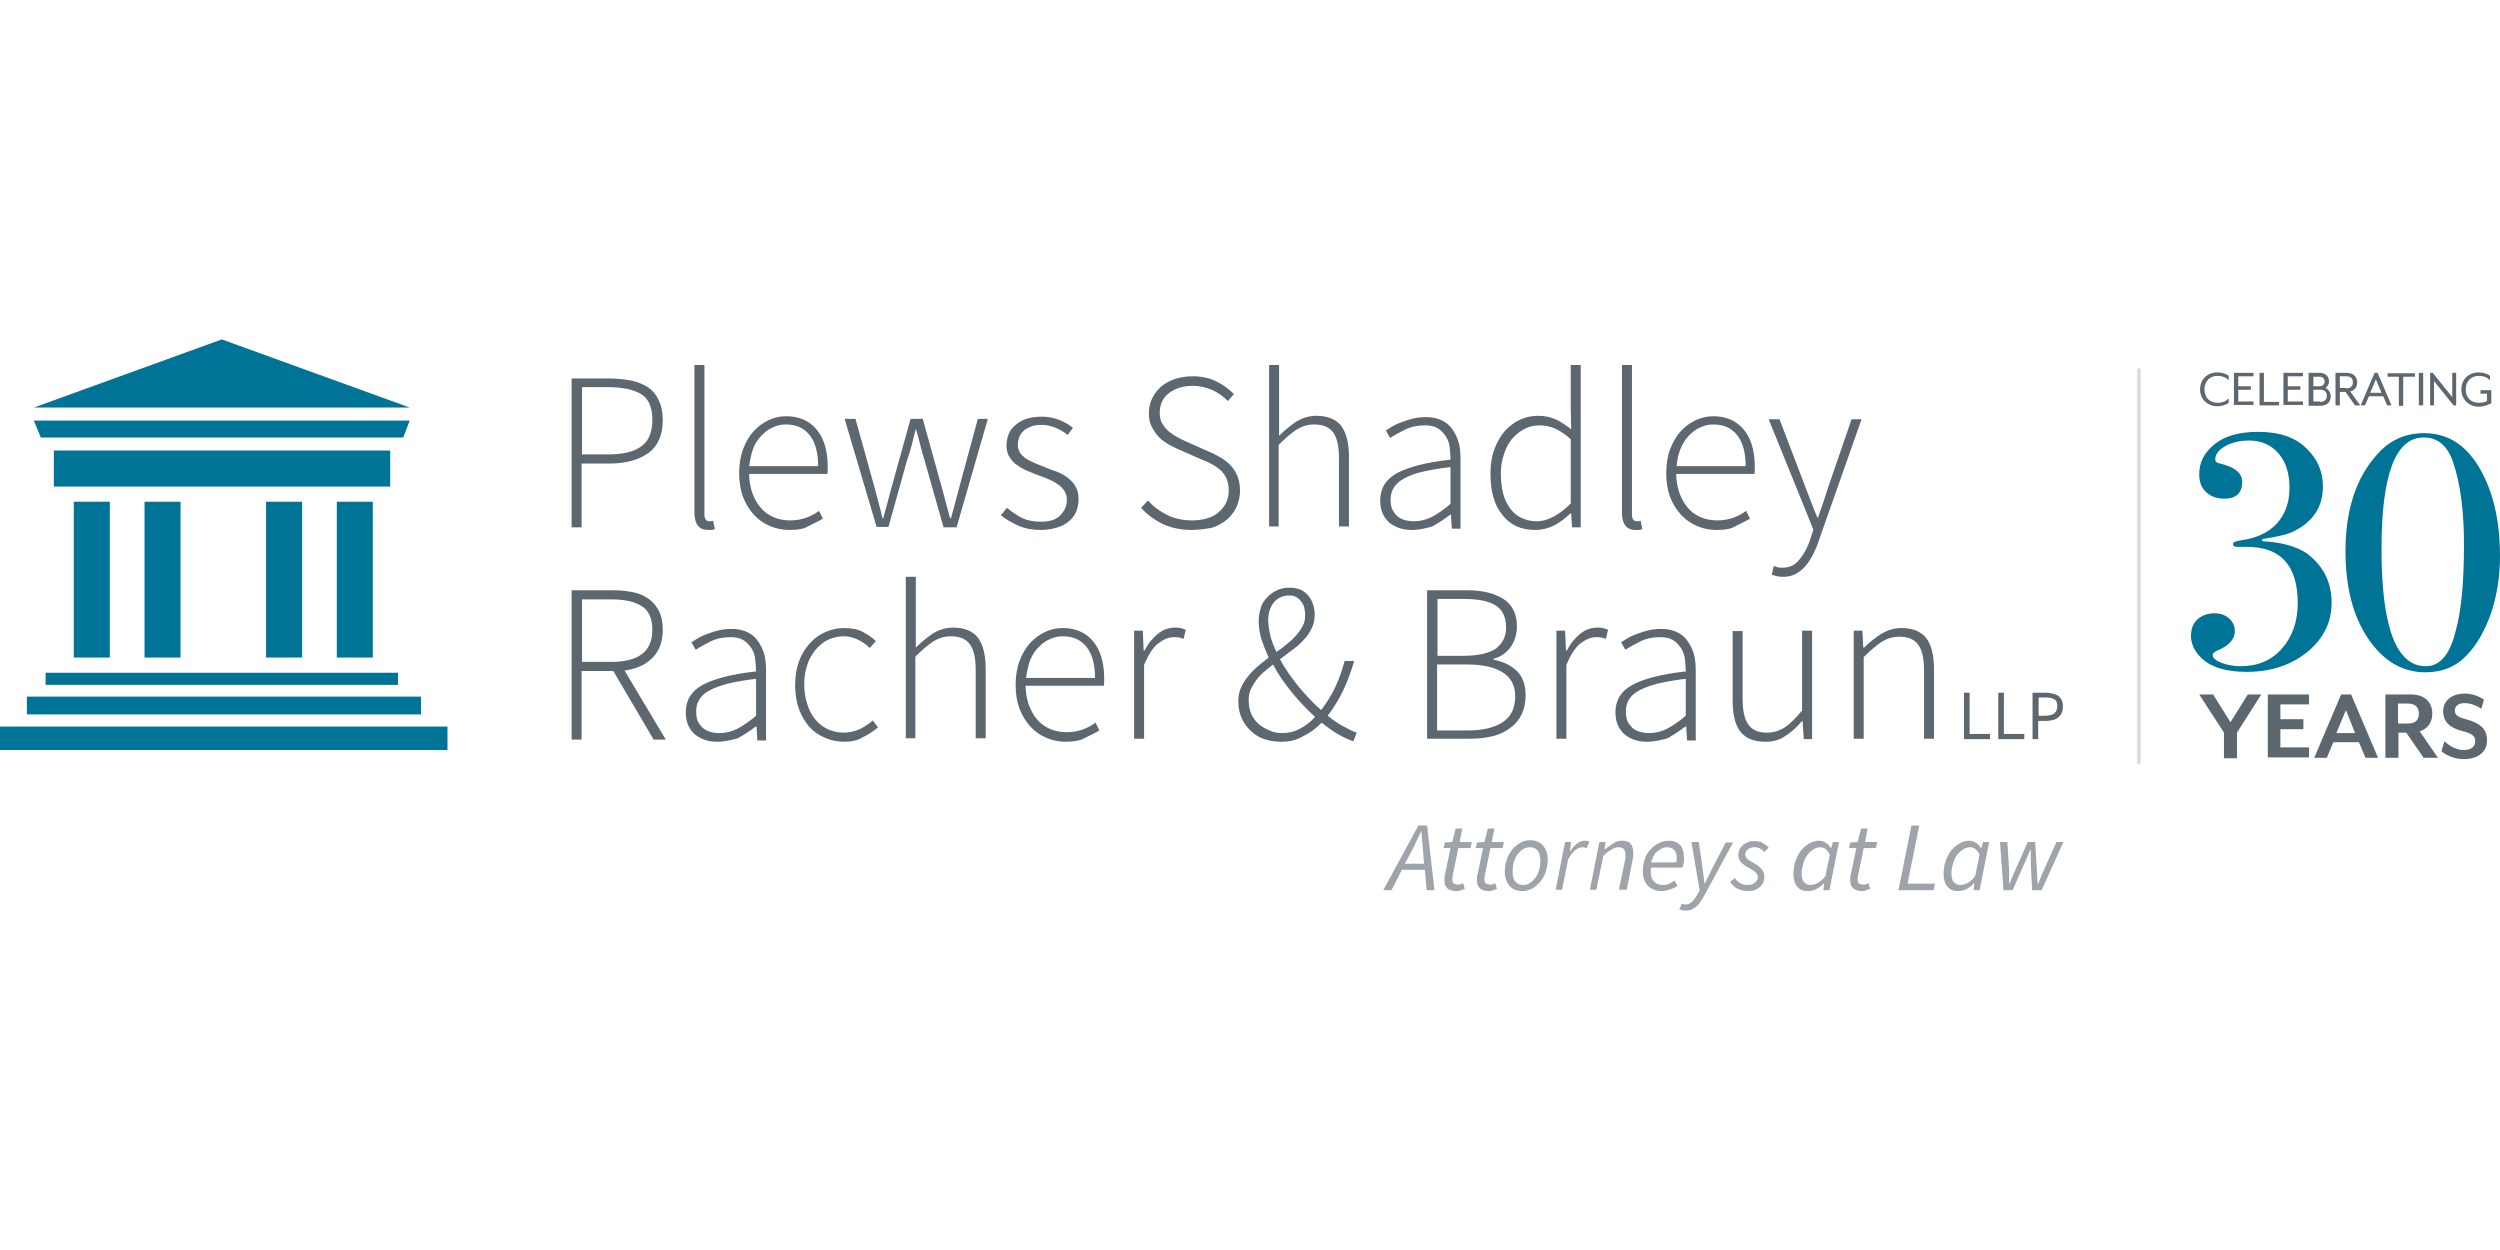 <?xml version="1.0" encoding="utf-8"?>
<!-- Generator: Adobe Illustrator 25.1.0, SVG Export Plug-In . SVG Version: 6.00 Build 0)  -->
<svg version="1.1" id="Layer_1" xmlns="http://www.w3.org/2000/svg" xmlns:xlink="http://www.w3.org/1999/xlink" x="0px" y="0px"
	 width="576px" height="288px" viewBox="0 0 576 288" style="enable-background:new 0 0 576 288;" xml:space="preserve">
<style type="text/css">
	.st0{fill:#007497;}
	.st1{fill:#5D6770;}
	.st2{opacity:0.6;}
	.st3{opacity:0.5;fill:none;stroke:#5D6770;stroke-width:0.75;stroke-miterlimit:10;stroke-opacity:0.5;}
</style>
<g>
	<rect x="12.4" y="103.8" class="st0" width="77.5" height="8.3"/>
	<rect x="17" y="115.6" class="st0" width="8.3" height="35.9"/>
	<rect x="33.3" y="115.6" class="st0" width="8.3" height="35.9"/>
	<rect x="61.3" y="115.6" class="st0" width="8.3" height="35.9"/>
	<rect x="77.6" y="115.6" class="st0" width="8.3" height="35.9"/>
	<polygon class="st0" points="92.9,100.8 94.4,96.9 7.8,96.9 9.4,100.8 	"/>
	<polygon class="st0" points="7.8,93.9 94.4,93.9 51.1,78.2 	"/>
	<rect x="10.5" y="155" class="st0" width="81.2" height="2.8"/>
	<rect x="6.2" y="160.5" class="st0" width="90.8" height="4.1"/>
	<rect y="167.4" class="st0" width="103.1" height="5.4"/>
</g>
<g>
	<path class="st1" d="M131.7,121.5V87.2h8.6c1.9,0,3.7,0.2,5.2,0.5c1.5,0.3,2.8,0.9,3.9,1.6c1.1,0.8,1.9,1.8,2.4,3
		c0.6,1.2,0.9,2.7,0.9,4.5c0,3.4-1.1,5.9-3.2,7.5c-2.2,1.6-5.2,2.5-9,2.5h-6.5v14.7H131.7z M134.1,104.7h5.9c3.5,0,6.1-0.6,7.8-1.9
		c1.7-1.2,2.5-3.3,2.5-6.1c0-2.9-0.9-4.9-2.6-5.9c-1.8-1.1-4.4-1.6-7.9-1.6h-5.7V104.7z"/>
	<path class="st1" d="M163.1,122.1c-2,0-3.1-1.3-3.1-4V84.1h2.3v34.4c0,0.6,0.1,1,0.3,1.2c0.2,0.3,0.5,0.4,0.8,0.4
		c0.1,0,0.2,0,0.3,0s0.3,0,0.6-0.1l0.4,1.9c-0.2,0.1-0.5,0.1-0.7,0.2C163.8,122.1,163.5,122.1,163.1,122.1z"/>
	<path class="st1" d="M181.9,122.1c-1.6,0-3.1-0.3-4.5-0.9s-2.6-1.4-3.7-2.6c-1-1.1-1.9-2.5-2.5-4.1c-0.6-1.6-0.9-3.4-0.9-5.5
		c0-2,0.3-3.9,0.9-5.5c0.6-1.6,1.4-3,2.4-4.1c1-1.1,2.2-2,3.5-2.6c1.3-0.6,2.6-0.9,4-0.9c3,0,5.3,1,7,3c1.7,2,2.6,4.9,2.6,8.5
		c0,0.3,0,0.6,0,0.9c0,0.3,0,0.6-0.1,0.9h-18c0,1.6,0.3,3,0.7,4.3c0.5,1.3,1.1,2.5,1.9,3.4c0.8,1,1.8,1.7,2.9,2.2
		c1.1,0.5,2.4,0.8,3.9,0.8c1.4,0,2.6-0.2,3.7-0.6c1.1-0.4,2.1-0.9,3-1.6l0.9,1.8c-1,0.6-2.1,1.1-3.3,1.7
		C185.2,121.9,183.7,122.1,181.9,122.1z M172.6,107.4h15.9c0-3.2-0.7-5.6-2-7.2c-1.3-1.6-3.1-2.4-5.4-2.4c-1.1,0-2.1,0.2-3.1,0.7
		c-1,0.4-1.8,1.1-2.6,1.9c-0.8,0.8-1.4,1.8-1.9,3C173.1,104.6,172.8,106,172.6,107.4z"/>
	<path class="st1" d="M202,121.5l-7.4-25h2.5l4.5,16.2c0.3,1.1,0.6,2.3,0.9,3.4c0.3,1.1,0.6,2.2,0.8,3.3h0.2
		c0.3-1.1,0.6-2.2,0.9-3.3c0.3-1.1,0.6-2.2,0.9-3.4l4.5-16.2h2.8l4.5,16.2c0.3,1.1,0.6,2.3,0.9,3.4c0.3,1.1,0.6,2.2,0.9,3.3h0.2
		c0.3-1.1,0.6-2.2,0.9-3.3c0.3-1.1,0.6-2.2,0.9-3.4l4.4-16.2h2.3l-7.2,25h-3l-4.4-15.5c-0.4-1.2-0.7-2.4-1-3.6
		c-0.3-1.2-0.6-2.4-1-3.6H211c-0.3,1.2-0.6,2.4-0.9,3.6c-0.3,1.2-0.7,2.4-1.1,3.6l-4.3,15.4H202z"/>
	<path class="st1" d="M239.8,122.1c-1.9,0-3.6-0.3-5.2-1c-1.6-0.7-2.9-1.5-4-2.4l1.4-1.7c1.1,0.9,2.2,1.7,3.4,2.3
		c1.2,0.6,2.7,0.9,4.5,0.9c2,0,3.5-0.5,4.4-1.5c1-1,1.5-2.1,1.5-3.5c0-0.8-0.2-1.4-0.5-2c-0.4-0.6-0.8-1.1-1.4-1.5
		c-0.6-0.4-1.2-0.8-1.9-1.1c-0.7-0.3-1.4-0.6-2.2-0.9c-0.9-0.3-1.9-0.7-2.8-1.1c-1-0.4-1.8-0.8-2.6-1.4c-0.8-0.5-1.4-1.2-1.8-1.9
		c-0.5-0.7-0.7-1.7-0.7-2.7c0-0.9,0.2-1.8,0.5-2.6c0.3-0.8,0.9-1.5,1.6-2.1c0.7-0.6,1.5-1.1,2.5-1.4c1-0.3,2.1-0.5,3.5-0.5
		c1.3,0,2.6,0.2,3.9,0.7c1.3,0.5,2.4,1.1,3.3,1.9l-1.2,1.6c-0.8-0.6-1.7-1.2-2.7-1.6s-2-0.7-3.3-0.7c-1,0-1.8,0.1-2.5,0.4
		s-1.3,0.6-1.7,1s-0.8,0.9-1,1.5c-0.2,0.6-0.3,1.1-0.3,1.7c0,0.7,0.2,1.3,0.5,1.8c0.3,0.5,0.8,0.9,1.3,1.3c0.6,0.4,1.2,0.7,1.9,1
		c0.7,0.3,1.4,0.6,2.2,0.9c1,0.4,1.9,0.8,2.9,1.1c1,0.4,1.8,0.8,2.6,1.4c0.8,0.6,1.4,1.2,1.9,2.1c0.5,0.8,0.7,1.8,0.7,3
		c0,0.9-0.2,1.8-0.5,2.7c-0.4,0.9-0.9,1.6-1.6,2.2c-0.7,0.6-1.6,1.2-2.7,1.5C242.4,121.9,241.2,122.1,239.8,122.1z"/>
	<path class="st1" d="M274.5,122.1c-2.5,0-4.7-0.5-6.7-1.4c-1.9-1-3.6-2.2-4.9-3.7l1.6-1.7c1.2,1.4,2.7,2.5,4.5,3.4
		c1.7,0.8,3.6,1.2,5.6,1.2c2.6,0,4.7-0.6,6.2-1.9c1.5-1.3,2.3-2.9,2.3-5c0-1.1-0.2-2-0.5-2.7c-0.3-0.7-0.8-1.4-1.3-1.9
		c-0.6-0.5-1.2-1-2-1.4c-0.7-0.4-1.5-0.8-2.4-1.1l-5.2-2.3c-0.7-0.3-1.5-0.7-2.3-1.1c-0.8-0.5-1.6-1-2.3-1.7
		c-0.7-0.7-1.2-1.5-1.7-2.4c-0.5-0.9-0.7-2-0.7-3.3c0-1.2,0.3-2.4,0.8-3.4c0.5-1,1.2-1.9,2.1-2.7c0.9-0.7,1.9-1.3,3.2-1.7
		c1.2-0.4,2.6-0.6,4-0.6c2.1,0,3.9,0.4,5.5,1.2c1.6,0.8,2.9,1.8,4,2.9l-1.4,1.6c-1-1-2.2-1.9-3.5-2.5c-1.4-0.6-2.9-1-4.6-1
		c-2.3,0-4.1,0.6-5.5,1.7c-1.4,1.1-2.1,2.6-2.1,4.5c0,1,0.2,1.9,0.6,2.5c0.4,0.7,0.9,1.3,1.5,1.8c0.6,0.5,1.2,0.9,1.9,1.3
		s1.4,0.7,2,1l5.2,2.3c1,0.4,1.9,0.9,2.8,1.4c0.9,0.5,1.6,1.1,2.3,1.8c0.7,0.7,1.2,1.5,1.6,2.5c0.4,1,0.6,2.1,0.6,3.4
		c0,1.3-0.3,2.5-0.8,3.7c-0.5,1.1-1.3,2.1-2.2,2.9c-1,0.8-2.1,1.5-3.5,1.9C277.6,121.9,276.1,122.1,274.5,122.1z"/>
	<path class="st1" d="M292.4,121.5V84.1h2.3v16.3c1.3-1.3,2.7-2.4,4-3.3c1.4-0.8,2.9-1.3,4.6-1.3c2.6,0,4.5,0.8,5.7,2.3
		c1.2,1.6,1.8,4,1.8,7.2v16h-2.3v-15.7c0-2.7-0.4-4.6-1.3-5.9c-0.9-1.3-2.4-1.9-4.4-1.9c-1.5,0-2.8,0.4-4.1,1.2
		c-1.2,0.8-2.6,2-4.1,3.5v18.8H292.4z"/>
	<path class="st1" d="M325.3,122.1c-1,0-1.9-0.1-2.8-0.4c-0.9-0.3-1.6-0.7-2.3-1.2c-0.7-0.6-1.2-1.3-1.6-2.1
		c-0.4-0.9-0.6-1.9-0.6-3.1c0-2.8,1.3-4.9,3.9-6.3c2.6-1.4,6.7-2.5,12.3-3.1c0-0.9-0.1-1.9-0.2-2.8c-0.1-1-0.4-1.8-0.9-2.6
		c-0.5-0.7-1.1-1.4-1.8-1.8c-0.8-0.5-1.8-0.7-3-0.7c-1.7,0-3.2,0.3-4.6,1c-1.4,0.7-2.5,1.3-3.4,1.9l-1-1.7c0.5-0.3,1-0.7,1.6-1
		c0.6-0.4,1.4-0.7,2.2-1c0.8-0.3,1.7-0.6,2.6-0.8c0.9-0.2,1.9-0.3,2.9-0.3c1.5,0,2.7,0.3,3.7,0.8c1,0.5,1.8,1.2,2.4,2.1
		c0.6,0.9,1.1,1.9,1.4,3c0.3,1.2,0.4,2.4,0.4,3.8v16h-2l-0.2-3.2h-0.2c-1.3,1-2.7,1.9-4.1,2.7C328.5,121.7,327,122.1,325.3,122.1z
		 M325.7,120.1c1.5,0,2.8-0.3,4.2-1c1.3-0.7,2.8-1.7,4.3-3v-8.5c-2.6,0.3-4.7,0.7-6.5,1.1s-3.2,1-4.3,1.6c-1.1,0.6-1.8,1.3-2.3,2.1
		c-0.5,0.8-0.7,1.7-0.7,2.7c0,0.9,0.1,1.7,0.4,2.3c0.3,0.6,0.7,1.1,1.1,1.5c0.5,0.4,1,0.7,1.7,0.9C324.3,120,325,120.1,325.7,120.1z
		"/>
	<path class="st1" d="M353.7,122.1c-3.2,0-5.7-1.1-7.5-3.4c-1.9-2.2-2.8-5.5-2.8-9.7c0-2,0.3-3.8,0.9-5.5c0.6-1.6,1.4-3,2.4-4.2
		c1-1.1,2.2-2,3.5-2.6c1.3-0.6,2.7-0.9,4.2-0.9c1.5,0,2.9,0.3,4,0.8c1.1,0.5,2.3,1.3,3.6,2.3l-0.1-4.6V84.1h2.3v37.4h-2l-0.2-3.2
		h-0.2c-1,1-2.2,1.9-3.6,2.7C356.8,121.7,355.3,122.1,353.7,122.1z M354,120.1c1.4,0,2.7-0.4,4-1.1c1.3-0.7,2.6-1.7,3.9-3v-14.8
		c-1.3-1.2-2.6-2-3.7-2.5c-1.2-0.5-2.4-0.7-3.6-0.7c-1.2,0-2.4,0.3-3.5,0.9c-1.1,0.6-2,1.4-2.8,2.3c-0.8,1-1.4,2.2-1.8,3.5
		c-0.5,1.4-0.7,2.8-0.7,4.4c0,1.7,0.2,3.2,0.5,4.5s0.9,2.5,1.6,3.5c0.7,1,1.6,1.7,2.6,2.2C351.5,119.8,352.7,120.1,354,120.1z"/>
	<path class="st1" d="M376.8,122.1c-2,0-3.1-1.3-3.1-4V84.1h2.3v34.4c0,0.6,0.1,1,0.3,1.2c0.2,0.3,0.5,0.4,0.8,0.4
		c0.1,0,0.2,0,0.3,0c0.1,0,0.3,0,0.6-0.1l0.4,1.9c-0.2,0.1-0.5,0.1-0.7,0.2C377.5,122.1,377.1,122.1,376.8,122.1z"/>
	<path class="st1" d="M395.5,122.1c-1.6,0-3.1-0.3-4.5-0.9c-1.4-0.6-2.6-1.4-3.7-2.6c-1-1.1-1.9-2.5-2.5-4.1
		c-0.6-1.6-0.9-3.4-0.9-5.5c0-2,0.3-3.9,0.9-5.5c0.6-1.6,1.4-3,2.4-4.1c1-1.1,2.2-2,3.5-2.6c1.3-0.6,2.6-0.9,4-0.9c3,0,5.3,1,7,3
		c1.7,2,2.6,4.9,2.6,8.5c0,0.3,0,0.6,0,0.9c0,0.3,0,0.6-0.1,0.9h-18c0,1.6,0.3,3,0.7,4.3c0.5,1.3,1.1,2.5,1.9,3.4
		c0.8,1,1.8,1.7,2.9,2.2c1.1,0.5,2.4,0.8,3.9,0.8c1.4,0,2.6-0.2,3.7-0.6c1.1-0.4,2.1-0.9,3-1.6l0.9,1.8c-1,0.6-2.1,1.1-3.3,1.7
		C398.8,121.9,397.3,122.1,395.5,122.1z M386.3,107.4h15.9c0-3.2-0.7-5.6-2-7.2c-1.3-1.6-3.1-2.4-5.4-2.4c-1.1,0-2.1,0.2-3.1,0.7
		c-1,0.4-1.8,1.1-2.6,1.9c-0.8,0.8-1.4,1.8-1.9,3C386.7,104.6,386.4,106,386.3,107.4z"/>
	<path class="st1" d="M410.8,132.9c-0.9,0-1.8-0.2-2.6-0.5l0.5-2c0.3,0.1,0.6,0.2,0.9,0.3c0.3,0.1,0.7,0.1,1.1,0.1
		c1.6,0,2.9-0.6,3.9-1.9c1-1.2,1.9-2.8,2.5-4.7l0.7-2.2l-10.3-25.4h2.5l6,15.7c0.4,1,0.8,2.2,1.3,3.4c0.5,1.2,0.9,2.4,1.4,3.5h0.2
		c0.4-1.1,0.8-2.3,1.2-3.5c0.4-1.2,0.8-2.4,1.1-3.4l5.4-15.7h2.3l-9.9,28.1c-0.3,1-0.8,2.1-1.3,3.1c-0.5,1-1.1,1.9-1.8,2.7
		c-0.7,0.8-1.5,1.4-2.3,1.8S411.9,132.9,410.8,132.9z"/>
	<path class="st1" d="M131.7,170.3V136h9.8c1.7,0,3.2,0.2,4.6,0.5c1.4,0.3,2.6,0.9,3.5,1.6c1,0.7,1.7,1.7,2.3,2.8
		c0.5,1.1,0.8,2.5,0.8,4.2c0,2.7-0.8,4.9-2.4,6.5c-1.6,1.6-3.7,2.5-6.4,2.9l9.5,15.9h-2.8l-9.3-15.8h-7.3v15.8H131.7z M134.1,152.5
		h6.8c3.1,0,5.4-0.6,7-1.8c1.6-1.2,2.4-3.1,2.4-5.6c0-2.6-0.8-4.4-2.4-5.4c-1.6-1.1-4-1.6-7-1.6h-6.8V152.5z"/>
	<path class="st1" d="M165.3,170.9c-1,0-1.9-0.1-2.8-0.4c-0.9-0.3-1.6-0.7-2.3-1.2c-0.7-0.6-1.2-1.3-1.6-2.1
		c-0.4-0.9-0.6-1.9-0.6-3.1c0-2.8,1.3-4.9,3.9-6.3c2.6-1.4,6.7-2.5,12.3-3.1c0-0.9-0.1-1.9-0.2-2.8c-0.1-1-0.4-1.8-0.9-2.6
		c-0.5-0.7-1.1-1.4-1.8-1.8c-0.8-0.5-1.8-0.7-3-0.7c-1.7,0-3.2,0.3-4.6,1c-1.4,0.7-2.5,1.3-3.4,1.9l-1-1.7c0.5-0.3,1-0.7,1.6-1
		c0.6-0.4,1.4-0.7,2.2-1c0.8-0.3,1.7-0.6,2.6-0.8c0.9-0.2,1.9-0.3,2.9-0.3c1.5,0,2.7,0.3,3.7,0.8c1,0.5,1.8,1.2,2.4,2.1
		c0.6,0.9,1.1,1.9,1.4,3c0.3,1.2,0.4,2.4,0.4,3.8v16h-2l-0.2-3.2h-0.2c-1.3,1-2.7,1.9-4.1,2.7C168.5,170.5,166.9,170.9,165.3,170.9z
		 M165.7,168.9c1.5,0,2.8-0.3,4.2-1c1.3-0.7,2.8-1.7,4.3-3v-8.5c-2.6,0.3-4.7,0.7-6.5,1.1c-1.8,0.5-3.2,1-4.3,1.6
		c-1.1,0.6-1.8,1.3-2.3,2.1c-0.5,0.8-0.7,1.7-0.7,2.7c0,0.9,0.1,1.7,0.4,2.3c0.3,0.6,0.7,1.1,1.1,1.5c0.5,0.4,1,0.7,1.7,0.9
		C164.3,168.8,164.9,168.9,165.7,168.9z"/>
	<path class="st1" d="M194.6,170.9c-1.6,0-3.1-0.3-4.5-0.9c-1.4-0.6-2.6-1.4-3.6-2.5c-1-1.1-1.8-2.5-2.4-4.1
		c-0.6-1.6-0.9-3.5-0.9-5.5c0-2.1,0.3-3.9,0.9-5.6c0.6-1.6,1.5-3,2.5-4.1c1-1.1,2.2-2,3.6-2.6c1.4-0.6,2.8-0.9,4.3-0.9
		c1.7,0,3.2,0.3,4.3,0.9c1.1,0.6,2.2,1.3,3,2.1l-1.4,1.6c-0.8-0.8-1.7-1.4-2.7-1.9c-1-0.5-2.1-0.8-3.3-0.8c-1.3,0-2.5,0.3-3.6,0.8
		c-1.1,0.5-2,1.3-2.9,2.3c-0.8,1-1.5,2.2-1.9,3.5c-0.5,1.4-0.7,2.9-0.7,4.5c0,1.6,0.2,3.1,0.7,4.5c0.4,1.4,1,2.5,1.8,3.5
		c0.8,1,1.7,1.7,2.9,2.3c1.1,0.5,2.4,0.8,3.7,0.8c1.3,0,2.5-0.3,3.7-0.8c1.1-0.6,2.1-1.2,3-2l1.2,1.6c-1.1,0.9-2.3,1.7-3.6,2.3
		C197.6,170.6,196.2,170.9,194.6,170.9z"/>
	<path class="st1" d="M208.7,170.3v-37.4h2.3v16.3c1.3-1.3,2.7-2.4,4-3.3c1.4-0.8,2.9-1.3,4.6-1.3c2.6,0,4.5,0.8,5.7,2.3
		c1.2,1.6,1.8,4,1.8,7.2v16h-2.3v-15.7c0-2.7-0.4-4.6-1.3-5.9c-0.9-1.3-2.4-1.9-4.4-1.9c-1.5,0-2.8,0.4-4.1,1.2
		c-1.2,0.8-2.6,2-4.1,3.5v18.8H208.7z"/>
	<path class="st1" d="M245.6,170.9c-1.6,0-3.1-0.3-4.5-0.9s-2.6-1.4-3.7-2.6c-1-1.1-1.9-2.5-2.5-4.1c-0.6-1.6-0.9-3.4-0.9-5.5
		c0-2,0.3-3.9,0.9-5.5c0.6-1.6,1.4-3,2.4-4.1c1-1.1,2.2-2,3.5-2.6c1.3-0.6,2.6-0.9,4-0.9c3,0,5.3,1,7,3s2.6,4.9,2.6,8.5
		c0,0.3,0,0.6,0,0.9c0,0.3,0,0.6-0.1,0.9h-18c0,1.6,0.3,3,0.7,4.3c0.5,1.3,1.1,2.5,1.9,3.4c0.8,1,1.8,1.7,2.9,2.2
		c1.1,0.5,2.4,0.8,3.9,0.8c1.4,0,2.6-0.2,3.7-0.6c1.1-0.4,2.1-0.9,3-1.6l0.9,1.8c-1,0.6-2.1,1.1-3.3,1.7
		C249,170.6,247.5,170.9,245.6,170.9z M236.4,156.2h15.9c0-3.2-0.7-5.6-2-7.2c-1.3-1.6-3.1-2.4-5.4-2.4c-1.1,0-2.1,0.2-3.1,0.7
		c-1,0.4-1.8,1.1-2.6,1.9c-0.8,0.8-1.4,1.8-1.9,3C236.9,153.4,236.6,154.7,236.4,156.2z"/>
	<path class="st1" d="M261.3,170.3v-25h2l0.2,4.6h0.2c0.8-1.6,1.8-2.8,3-3.8c1.2-1,2.5-1.5,4-1.5c0.5,0,0.9,0,1.3,0.1
		c0.4,0.1,0.8,0.2,1.2,0.4l-0.5,2.1c-0.4-0.2-0.8-0.3-1.1-0.3c-0.3-0.1-0.7-0.1-1.2-0.1c-1.1,0-2.3,0.5-3.5,1.4s-2.3,2.6-3.3,5v17
		H261.3z"/>
	<path class="st1" d="M295.2,170.9c-1.4,0-2.6-0.2-3.9-0.6c-1.2-0.4-2.3-1.1-3.1-1.9c-0.9-0.8-1.6-1.8-2.1-2.9
		c-0.5-1.1-0.8-2.4-0.8-3.9c0-1.1,0.2-2.2,0.6-3.1c0.4-0.9,0.9-1.8,1.6-2.6c0.6-0.8,1.4-1.6,2.2-2.3c0.8-0.7,1.7-1.4,2.6-2.1
		c-0.7-1.5-1.2-2.9-1.7-4.3c-0.4-1.4-0.6-2.8-0.6-4.1c0-1.1,0.2-2.1,0.5-3.1s0.8-1.7,1.5-2.4c0.6-0.7,1.4-1.2,2.2-1.6
		c0.9-0.4,1.8-0.6,2.9-0.6c1.9,0,3.3,0.6,4.3,1.8c1,1.2,1.5,2.7,1.5,4.5c0,1.1-0.2,2.1-0.7,3.1s-1,1.8-1.8,2.6
		c-0.7,0.8-1.6,1.6-2.6,2.3c-1,0.7-1.9,1.5-2.9,2.2c1.2,2.2,2.7,4.3,4.3,6.3c1.7,2,3.4,3.9,5.2,5.4c1.2-1.6,2.3-3.3,3.2-5.2
		c0.9-1.9,1.6-3.9,2.2-6.1h2.2c-0.7,2.4-1.5,4.6-2.5,6.7c-1,2.1-2.2,4.1-3.6,5.9c1.2,1,2.4,1.8,3.5,2.4c1.1,0.6,2.2,1.2,3.2,1.5
		l-0.8,2c-2.3-0.8-4.7-2.2-7.3-4.3c-1.2,1.3-2.6,2.3-4.2,3.1C298.8,170.5,297.1,170.9,295.2,170.9z M295.4,168.9
		c1.4,0,2.8-0.3,4.1-1c1.3-0.7,2.5-1.6,3.5-2.7c-1.8-1.7-3.6-3.5-5.3-5.6c-1.7-2.1-3.2-4.2-4.4-6.5c-0.8,0.6-1.5,1.2-2.2,1.8
		s-1.3,1.3-1.8,2c-0.5,0.7-0.9,1.4-1.2,2.1c-0.3,0.7-0.4,1.5-0.4,2.4c0,1.1,0.2,2.2,0.6,3.1c0.4,0.9,1,1.7,1.7,2.3s1.5,1.1,2.5,1.5
		C293.3,168.7,294.3,168.9,295.4,168.9z M292.2,142.9c0,1.1,0.2,2.3,0.5,3.6c0.3,1.2,0.8,2.5,1.4,3.7c0.9-0.6,1.7-1.2,2.5-1.9
		c0.8-0.6,1.5-1.3,2.1-2s1.1-1.4,1.5-2.2c0.4-0.7,0.5-1.6,0.5-2.5c0-0.6-0.1-1.1-0.2-1.6c-0.1-0.5-0.4-1-0.7-1.4
		c-0.3-0.4-0.7-0.8-1.1-1c-0.5-0.3-1-0.4-1.7-0.4c-1.5,0-2.7,0.6-3.6,1.7C292.6,140,292.2,141.3,292.2,142.9z"/>
	<path class="st1" d="M328.8,170.3V136h9.3c3.5,0,6.2,0.7,8.3,2c2,1.3,3.1,3.4,3.1,6.3c0,1.8-0.5,3.4-1.4,4.7
		c-0.9,1.3-2.2,2.3-4,2.8v0.2c2.2,0.4,4,1.3,5.4,2.6c1.4,1.4,2,3.3,2,5.6c0,1.7-0.3,3.1-0.9,4.4c-0.6,1.2-1.5,2.3-2.6,3.1
		c-1.1,0.8-2.4,1.5-4,1.9s-3.3,0.6-5.3,0.6H328.8z M331.2,151.1h5.9c3.5,0,6-0.6,7.6-1.7c1.5-1.2,2.3-2.7,2.3-4.8
		c0-2.4-0.8-4.1-2.4-5.1s-4-1.5-7.2-1.5h-6.2V151.1z M331.2,168.3h6.9c3.4,0,6.1-0.6,8.1-1.9c2-1.3,2.9-3.3,2.9-6
		c0-2.5-1-4.3-2.9-5.5c-1.9-1.2-4.6-1.8-8.2-1.8h-6.9V168.3z"/>
	<path class="st1" d="M358.6,170.3v-25h2l0.2,4.6h0.2c0.8-1.6,1.8-2.8,3-3.8c1.2-1,2.5-1.5,4-1.5c0.5,0,0.9,0,1.3,0.1
		c0.4,0.1,0.8,0.2,1.2,0.4l-0.5,2.1c-0.4-0.2-0.8-0.3-1.1-0.3c-0.3-0.1-0.7-0.1-1.2-0.1c-1.1,0-2.3,0.5-3.5,1.4s-2.3,2.6-3.3,5v17
		H358.6z"/>
	<path class="st1" d="M379.5,170.9c-1,0-1.9-0.1-2.8-0.4s-1.6-0.7-2.3-1.2c-0.7-0.6-1.2-1.3-1.6-2.1c-0.4-0.9-0.6-1.9-0.6-3.1
		c0-2.8,1.3-4.9,3.9-6.3c2.6-1.4,6.7-2.5,12.3-3.1c0-0.9-0.1-1.9-0.2-2.8c-0.1-1-0.4-1.8-0.9-2.6c-0.5-0.7-1.1-1.4-1.8-1.8
		c-0.8-0.5-1.8-0.7-3-0.7c-1.7,0-3.2,0.3-4.6,1c-1.4,0.7-2.5,1.3-3.4,1.9l-1-1.7c0.5-0.3,1-0.7,1.6-1c0.6-0.4,1.4-0.7,2.2-1
		c0.8-0.3,1.7-0.6,2.6-0.8c0.9-0.2,1.9-0.3,2.9-0.3c1.5,0,2.7,0.3,3.7,0.8c1,0.5,1.8,1.2,2.4,2.1c0.6,0.9,1.1,1.9,1.4,3
		s0.4,2.4,0.4,3.8v16h-2l-0.2-3.2h-0.2c-1.3,1-2.7,1.9-4.1,2.7C382.7,170.5,381.1,170.9,379.5,170.9z M379.9,168.9
		c1.5,0,2.8-0.3,4.2-1c1.3-0.7,2.8-1.7,4.3-3v-8.5c-2.6,0.3-4.7,0.7-6.5,1.1c-1.8,0.5-3.2,1-4.3,1.6c-1.1,0.6-1.8,1.3-2.3,2.1
		c-0.5,0.8-0.7,1.7-0.7,2.7c0,0.9,0.1,1.7,0.4,2.3c0.3,0.6,0.7,1.1,1.1,1.5c0.5,0.4,1,0.7,1.7,0.9S379.2,168.9,379.9,168.9z"/>
	<path class="st1" d="M406.7,170.9c-2.6,0-4.5-0.8-5.7-2.3s-1.8-4-1.8-7.2v-16h2.3V161c0,2.7,0.4,4.6,1.3,5.9
		c0.9,1.3,2.3,1.9,4.3,1.9c1.5,0,2.8-0.4,4.1-1.2c1.2-0.8,2.5-2.1,4-3.9v-18.4h2.3v25h-1.9l-0.3-4.2h-0.1c-1.2,1.5-2.5,2.6-3.9,3.5
		C410,170.5,408.5,170.9,406.7,170.9z"/>
	<path class="st1" d="M427.1,170.3v-25h2l0.2,3.9h0.2c1.3-1.3,2.6-2.3,4-3.2c1.4-0.8,2.9-1.3,4.6-1.3c2.6,0,4.5,0.8,5.7,2.3
		c1.2,1.6,1.8,4,1.8,7.2v16h-2.3v-15.7c0-2.7-0.4-4.6-1.3-5.9c-0.9-1.3-2.4-1.9-4.4-1.9c-1.5,0-2.8,0.4-4.1,1.2
		c-1.2,0.8-2.6,2-4.1,3.5v18.8H427.1z"/>
	<path class="st1" d="M452.5,170.3v-10.7h1.3v9.5h4.7v1.2H452.5z"/>
	<path class="st1" d="M460.4,170.3v-10.7h1.3v9.5h4.7v1.2H460.4z"/>
	<path class="st1" d="M468.3,170.3v-10.7h3c0.6,0,1.1,0.1,1.6,0.2c0.5,0.1,0.9,0.3,1.3,0.5c0.3,0.2,0.6,0.6,0.8,1
		c0.2,0.4,0.3,0.9,0.3,1.5c0,0.6-0.1,1.1-0.3,1.5c-0.2,0.4-0.5,0.8-0.8,1c-0.3,0.3-0.8,0.5-1.2,0.6c-0.5,0.1-1,0.2-1.6,0.2h-1.8v4.2
		H468.3z M469.6,164.9h1.6c0.9,0,1.6-0.2,2.1-0.5c0.4-0.4,0.7-0.9,0.7-1.7c0-0.8-0.2-1.3-0.7-1.6c-0.5-0.3-1.2-0.4-2.1-0.4h-1.5
		V164.9z"/>
</g>
<g class="st2">
	<path class="st1" d="M318.7,205.1l8.1-14.9h2l1.7,14.9h-1.8l-0.4-4.7H323l-2.4,4.7H318.7z M325,196.5l-1.3,2.5h4.4l-0.2-2.5
		c-0.1-0.8-0.1-1.6-0.2-2.4c-0.1-0.8-0.1-1.6-0.2-2.5h-0.1c-0.4,0.9-0.8,1.7-1.2,2.5C325.9,194.9,325.5,195.7,325,196.5z"/>
	<path class="st1" d="M335.4,205.3c-0.5,0-0.9-0.1-1.2-0.2c-0.3-0.1-0.6-0.3-0.8-0.5c-0.2-0.2-0.4-0.5-0.5-0.8
		c-0.1-0.3-0.1-0.6-0.1-1c0-0.2,0-0.4,0-0.6c0-0.2,0-0.4,0.1-0.6l1.3-6.2h-1.6l0.3-1.3l1.7-0.1l0.8-3.1h1.5l-0.6,3.1h2.8l-0.3,1.4
		h-2.8l-1.3,6.3c0,0.3-0.1,0.5-0.1,0.8c0,0.5,0.1,0.8,0.3,1c0.2,0.2,0.6,0.3,1.1,0.3c0.2,0,0.4,0,0.6-0.1s0.4-0.2,0.5-0.2l0.4,1.3
		c-0.3,0.1-0.6,0.2-0.9,0.3C336.2,205.3,335.8,205.3,335.4,205.3z"/>
	<path class="st1" d="M342.9,205.3c-0.5,0-0.9-0.1-1.2-0.2c-0.3-0.1-0.6-0.3-0.8-0.5c-0.2-0.2-0.4-0.5-0.5-0.8
		c-0.1-0.3-0.1-0.6-0.1-1c0-0.2,0-0.4,0-0.6c0-0.2,0-0.4,0.1-0.6l1.3-6.2H340l0.3-1.3l1.7-0.1l0.8-3.1h1.5l-0.6,3.1h2.8l-0.3,1.4
		h-2.8l-1.3,6.3c0,0.3-0.1,0.5-0.1,0.8c0,0.5,0.1,0.8,0.3,1c0.2,0.2,0.6,0.3,1.1,0.3c0.2,0,0.4,0,0.6-0.1s0.4-0.2,0.5-0.2l0.4,1.3
		c-0.3,0.1-0.6,0.2-0.9,0.3C343.7,205.3,343.3,205.3,342.9,205.3z"/>
	<path class="st1" d="M350.7,205.3c-1.2,0-2.2-0.4-2.9-1.2c-0.7-0.8-1.1-1.9-1.1-3.3c0-1,0.2-2,0.5-2.9c0.3-0.9,0.8-1.6,1.3-2.3
		c0.6-0.6,1.2-1.1,1.9-1.5c0.7-0.4,1.4-0.5,2.2-0.5c1.2,0,2.2,0.4,2.9,1.2c0.7,0.8,1.1,1.9,1.1,3.3c0,1-0.2,2-0.5,2.9
		c-0.3,0.9-0.8,1.6-1.3,2.3c-0.6,0.6-1.2,1.1-1.9,1.5C352.2,205.1,351.5,205.3,350.7,205.3z M350.9,203.9c0.5,0,1-0.1,1.5-0.4
		c0.5-0.3,0.9-0.7,1.3-1.2c0.4-0.5,0.7-1.1,0.9-1.8c0.2-0.7,0.3-1.4,0.3-2.2c0-1-0.2-1.8-0.6-2.3c-0.4-0.5-1-0.8-1.8-0.8
		c-0.5,0-1,0.1-1.5,0.4c-0.5,0.3-0.9,0.7-1.3,1.2c-0.4,0.5-0.7,1.1-0.9,1.8c-0.2,0.7-0.3,1.4-0.3,2.2c0,1,0.2,1.8,0.6,2.3
		C349.6,203.6,350.1,203.9,350.9,203.9z"/>
	<path class="st1" d="M358.4,205.1l2.2-11.1h1.4l-0.3,2.1h0.1c0.4-0.7,1-1.3,1.5-1.7c0.6-0.5,1.2-0.7,1.9-0.7c0.4,0,0.7,0.1,1,0.2
		l-0.6,1.5c-0.2-0.1-0.6-0.2-1-0.2c-0.5,0-1.1,0.2-1.7,0.7c-0.6,0.5-1.1,1.2-1.6,2.1l-1.4,7H358.4z"/>
	<path class="st1" d="M366.3,205.1l2.2-11.1h1.4l-0.2,1.7h0.1c0.6-0.5,1.3-1,1.9-1.4c0.6-0.4,1.3-0.6,2-0.6c0.9,0,1.6,0.2,2,0.7
		c0.4,0.5,0.6,1.2,0.6,2c0,0.3,0,0.5,0,0.7c0,0.2-0.1,0.5-0.1,0.8l-1.4,7.1H373l1.4-6.8c0.1-0.3,0.1-0.5,0.1-0.7c0-0.2,0-0.4,0-0.6
		c0-0.6-0.1-1-0.4-1.3c-0.3-0.3-0.7-0.4-1.3-0.4c-0.4,0-0.9,0.2-1.5,0.5c-0.5,0.3-1.2,0.8-1.9,1.5l-1.6,7.8H366.3z"/>
	<path class="st1" d="M378.5,200.7c0-1,0.2-2,0.5-2.9s0.8-1.6,1.4-2.2c0.6-0.6,1.2-1.1,1.9-1.4c0.7-0.3,1.4-0.5,2.2-0.5
		c0.6,0,1.1,0.1,1.6,0.3c0.4,0.2,0.8,0.5,1.1,0.8c0.3,0.4,0.5,0.8,0.6,1.3c0.1,0.5,0.2,1,0.2,1.6c0,0.4,0,0.9-0.1,1.3
		c-0.1,0.4-0.2,0.7-0.3,0.9h-7.2c-0.1,0.7-0.1,1.3,0,1.8c0.1,0.5,0.3,0.9,0.6,1.3c0.3,0.3,0.6,0.6,1,0.7c0.4,0.2,0.9,0.2,1.3,0.2
		c0.4,0,0.9-0.1,1.3-0.3c0.4-0.2,0.8-0.4,1.2-0.7l0.7,1.2c-0.4,0.3-1,0.6-1.6,0.8c-0.6,0.2-1.3,0.4-2,0.4c-1.3,0-2.4-0.4-3.2-1.2
		C378.9,203.3,378.5,202.2,378.5,200.7z M380.4,198.7h5.8c0-0.2,0.1-0.4,0.1-0.5c0-0.2,0-0.4,0-0.6c0-0.3,0-0.6-0.1-0.9
		c-0.1-0.3-0.2-0.6-0.4-0.8c-0.2-0.2-0.4-0.4-0.7-0.5c-0.3-0.1-0.6-0.2-1-0.2c-0.4,0-0.8,0.1-1.2,0.3s-0.7,0.4-1.1,0.7
		s-0.6,0.7-0.9,1.1C380.8,197.7,380.6,198.2,380.4,198.7z"/>
	<path class="st1" d="M388.2,209.8c-0.2,0-0.4,0-0.6-0.1c-0.2,0-0.5-0.1-0.7-0.2l0.6-1.3c0.3,0.1,0.5,0.2,0.8,0.2
		c0.6,0,1.1-0.2,1.6-0.7c0.5-0.5,0.9-1.1,1.3-1.8l0.4-0.8l-1.9-11.1h1.7l0.9,6.2c0.1,0.5,0.1,1,0.2,1.6s0.1,1.1,0.2,1.7h0.1
		c0.3-0.5,0.5-1.1,0.8-1.6c0.3-0.6,0.6-1.1,0.8-1.6l3.2-6.2h1.7l-6.5,12c-0.3,0.5-0.6,1-0.9,1.5c-0.3,0.5-0.7,0.9-1,1.2
		c-0.4,0.3-0.8,0.6-1.2,0.8C389.2,209.7,388.8,209.8,388.2,209.8z"/>
	<path class="st1" d="M402.4,205.3c-0.4,0-0.7-0.1-1.1-0.2c-0.4-0.1-0.7-0.3-1.1-0.4c-0.3-0.2-0.7-0.4-0.9-0.7
		c-0.3-0.3-0.5-0.5-0.7-0.8l1.1-0.9c0.3,0.5,0.8,0.9,1.3,1.2s1,0.4,1.6,0.4c0.3,0,0.6,0,0.9-0.1c0.3-0.1,0.5-0.2,0.8-0.4
		c0.2-0.2,0.4-0.4,0.5-0.6c0.1-0.2,0.2-0.5,0.2-0.7c0-0.2,0-0.4-0.1-0.5c-0.1-0.2-0.2-0.3-0.3-0.5c-0.2-0.2-0.4-0.3-0.6-0.5
		c-0.3-0.2-0.6-0.4-1-0.6c-0.9-0.5-1.5-0.9-1.9-1.4c-0.4-0.5-0.6-1-0.6-1.6c0-0.5,0.1-0.9,0.3-1.3c0.2-0.4,0.5-0.8,0.8-1
		c0.3-0.3,0.7-0.5,1.2-0.7c0.5-0.2,1-0.2,1.5-0.2c0.7,0,1.3,0.1,1.8,0.4s1,0.6,1.4,1.1l-1,1c-0.3-0.3-0.6-0.6-1-0.8
		c-0.4-0.2-0.8-0.3-1.3-0.3c-0.6,0-1.1,0.2-1.5,0.5c-0.4,0.3-0.6,0.7-0.6,1.2c0,0.2,0.1,0.4,0.2,0.6c0.1,0.2,0.3,0.3,0.4,0.5
		c0.2,0.2,0.4,0.3,0.6,0.4c0.2,0.1,0.5,0.3,0.7,0.4c0.5,0.3,0.9,0.5,1.2,0.8c0.3,0.3,0.6,0.5,0.8,0.8c0.2,0.3,0.3,0.5,0.4,0.8
		c0.1,0.3,0.1,0.5,0.1,0.8c0,0.5-0.1,1-0.3,1.4c-0.2,0.4-0.5,0.8-0.9,1.1c-0.4,0.3-0.8,0.5-1.3,0.7
		C403.5,205.2,403,205.3,402.4,205.3z"/>
	<path class="st1" d="M416.4,205.3c-1,0-1.7-0.3-2.3-1c-0.6-0.7-0.9-1.7-0.9-3c0-1.1,0.2-2.1,0.5-3c0.3-0.9,0.8-1.7,1.3-2.4
		c0.6-0.7,1.2-1.2,1.9-1.6c0.7-0.4,1.5-0.6,2.2-0.6c0.6,0,1.1,0.2,1.6,0.5c0.5,0.3,0.8,0.7,1.1,1.2h0.1l0.4-1.4h1.4l-2.2,11.1h-1.4
		l0.2-1.6h-0.1c-0.5,0.6-1.1,1-1.8,1.4C417.8,205.2,417.1,205.3,416.4,205.3z M417.1,203.9c0.6,0,1.2-0.2,1.8-0.5
		c0.6-0.3,1.2-0.9,1.7-1.6l1-4.9c-0.3-0.6-0.7-1-1-1.3c-0.4-0.3-0.8-0.4-1.2-0.4c-0.5,0-1.1,0.2-1.6,0.5c-0.5,0.3-1,0.8-1.4,1.3
		c-0.4,0.5-0.7,1.2-0.9,1.9c-0.2,0.7-0.4,1.4-0.4,2.2c0,1,0.2,1.7,0.5,2.1C416,203.6,416.4,203.9,417.1,203.9z"/>
	<path class="st1" d="M428.9,205.3c-0.5,0-0.9-0.1-1.2-0.2c-0.3-0.1-0.6-0.3-0.8-0.5c-0.2-0.2-0.4-0.5-0.5-0.8
		c-0.1-0.3-0.1-0.6-0.1-1c0-0.2,0-0.4,0-0.6c0-0.2,0-0.4,0.1-0.6l1.3-6.2H426l0.3-1.3l1.7-0.1l0.8-3.1h1.5l-0.6,3.1h2.8l-0.3,1.4
		h-2.8l-1.3,6.3c0,0.3-0.1,0.5-0.1,0.8c0,0.5,0.1,0.8,0.3,1c0.2,0.2,0.6,0.3,1.1,0.3c0.2,0,0.4,0,0.6-0.1s0.4-0.2,0.5-0.2l0.4,1.3
		c-0.3,0.1-0.6,0.2-0.9,0.3C429.7,205.3,429.3,205.3,428.9,205.3z"/>
	<path class="st1" d="M437.4,205.1l3-14.9h1.8l-2.7,13.4h6.3l-0.3,1.5H437.4z"/>
	<path class="st1" d="M451,205.3c-1,0-1.7-0.3-2.3-1c-0.6-0.7-0.9-1.7-0.9-3c0-1.1,0.2-2.1,0.5-3c0.3-0.9,0.8-1.7,1.3-2.4
		c0.6-0.7,1.2-1.2,1.9-1.6c0.7-0.4,1.5-0.6,2.2-0.6c0.6,0,1.1,0.2,1.6,0.5c0.5,0.3,0.8,0.7,1.1,1.2h0.1l0.4-1.4h1.4l-2.2,11.1h-1.4
		l0.2-1.6h-0.1c-0.5,0.6-1.1,1-1.8,1.4C452.4,205.2,451.7,205.3,451,205.3z M451.6,203.9c0.6,0,1.2-0.2,1.8-0.5
		c0.6-0.3,1.2-0.9,1.7-1.6l1-4.9c-0.3-0.6-0.7-1-1-1.3c-0.4-0.3-0.8-0.4-1.2-0.4c-0.5,0-1.1,0.2-1.6,0.5c-0.5,0.3-1,0.8-1.4,1.3
		c-0.4,0.5-0.7,1.2-0.9,1.9c-0.2,0.7-0.4,1.4-0.4,2.2c0,1,0.2,1.7,0.5,2.1C450.5,203.6,451,203.9,451.6,203.9z"/>
	<path class="st1" d="M461.6,205.1l-0.8-11.1h1.7l0.4,6.5c0,0.5,0,1.1,0,1.6c0,0.5,0,1,0,1.5h0.1c0.2-0.5,0.4-1,0.6-1.5
		c0.2-0.5,0.4-1,0.7-1.6l2.9-6.5h1.7l0.4,6.5c0,0.5,0,1.1,0.1,1.6c0,0.5,0,1,0.1,1.5h0.1c0.2-0.5,0.4-1,0.6-1.5
		c0.2-0.5,0.4-1,0.7-1.6l2.9-6.5h1.6l-5,11.1h-2.2l-0.3-6.1c0-0.5,0-1.1,0-1.6c0-0.5,0-1.1,0-1.6h-0.1c-0.2,0.5-0.5,1.1-0.7,1.6
		c-0.2,0.5-0.4,1.1-0.7,1.6l-2.7,6.1H461.6z"/>
</g>
<line class="st3" x1="492.8" y1="84.9" x2="492.8" y2="176"/>
<g>
	<path class="st0" d="M537.2,138.9c0,4.3-1.7,7.9-5.1,10.9c-3.8,3.3-8.6,5-14.5,5c-4.8,0-8.4-1.1-10.6-3.4c-1.4-1.4-2.2-3.1-2.2-4.9
		c0-1.6,0.5-2.9,1.5-3.8c1-0.9,2.3-1.4,4-1.4c1.3,0,2.4,0.4,3.3,1.2c0.9,0.8,1.3,1.8,1.3,2.9c0,1.8-1.2,3.2-3.6,4.3
		c-1,0.4-1.5,0.8-1.5,1.2c0,0.7,0.7,1.3,2,1.8c1.3,0.5,2.8,0.8,4.4,0.8c3.9,0,7.1-1.3,9.5-4c2.4-2.7,3.7-6.2,3.7-10.5
		c0-8.7-3.9-13-11.7-13c-0.8,0-1.3,0-1.7,0h-0.5c-0.7,0-1-0.2-1-0.7c0-0.4,0.6-0.6,1.8-0.8c3.6-0.5,6.4-1.8,8.3-3.9
		c1.9-2.1,2.9-4.8,2.9-8.2c0-3.3-0.8-5.9-2.5-7.9c-1.7-2-4-3-6.8-3c-2.1,0-3.9,0.4-5.5,1.3c-1.6,0.9-2.3,1.9-2.3,3.1
		c0,0.5,0.4,0.8,1.1,0.9c3.4,0.8,5.1,2.2,5.1,4.2c0,2.6-1.4,3.9-4.1,3.9c-1.7,0-3.1-0.5-4.2-1.5c-1.1-1-1.6-2.4-1.6-4.1
		c0-2.8,1.2-5.1,3.6-7c2.4-1.9,5.7-2.8,10-2.8c4.9,0,8.6,1.3,11.1,3.8c2.6,2.5,3.8,5.4,3.8,8.8c0,4.6-2.2,8-6.5,10.2
		c-1.5,0.8-4,1.4-7.5,1.9v0.5c4.3,0.2,7.7,1.1,10.3,2.8C535.3,130.4,537.2,134.1,537.2,138.9z"/>
	<path class="st0" d="M576,128.2c0,4.6-0.7,8.9-2,12.9c-1.4,4-3.2,7.3-5.6,9.8c-2.5,2.7-5.7,4-9.6,4c-5.3,0-9.7-2.6-13.2-7.8
		c-3.5-5.2-5.2-11.9-5.2-20.1c0-9.4,2.4-16.9,7.3-22.3c2.9-3.3,6.5-4.9,10.8-4.9c5,0,9,2.3,12,6.8C574.2,112.2,576,119.4,576,128.2z
		 M567.7,125.4c0-7.6-0.8-13.9-2.5-18.9c-1.3-3.8-3.5-5.7-6.8-5.7c-6.5,0-9.7,8.6-9.7,25.7c0,18,3.4,27,10.2,27
		c3.2,0,5.5-2.6,6.8-7.8C567.1,140.9,567.7,134.2,567.7,125.4z"/>
</g>
<g>
	<path class="st1" d="M515.4,168.8v5.9h-3v-5.9l-5.7-8.8h3.2l4,6.4l4-6.4h3.1L515.4,168.8z"/>
	<path class="st1" d="M522.5,174.6V160h9.5v2.3h-6.6v3.4h5.3v2.3h-5.3v4.2h6.6v2.3H522.5z"/>
	<path class="st1" d="M545,174.6l-1.5-3.6h-5.9l-1.5,3.6h-2.9l6.2-14.6h2.3l6.2,14.6H545z M540.5,163.6l-2.2,5.3h4.3L540.5,163.6z"
		/>
	<path class="st1" d="M561.7,174.6h-3.3l-4-5.8h-1.8v5.8h-3V160h5.8c3.5,0,5,2,5,4.4c0,2-1,3.5-2.9,4.1L561.7,174.6z M552.5,166.7
		h2.3c1.9,0,2.5-1,2.5-2.3c0-1.3-0.7-2.3-2.5-2.3h-2.3V166.7z"/>
	<path class="st1" d="M567.7,174.9c-2.4,0-4.2-1-5.2-1.8l0.7-2.3c1,0.9,2.5,2,4.5,2c1.5,0,2.6-0.7,2.6-2c0-1.2-0.7-1.8-3.1-2.4
		c-3.1-0.8-4.3-2.4-4.3-4.5c0-2.4,1.9-4.1,5-4.1c1.8,0,3.4,0.7,4.4,1.4l-0.6,2.1c-1-0.7-2.5-1.3-3.8-1.3c-1.4,0-2.3,0.6-2.3,1.7
		c0,0.9,0.5,1.5,2.5,2c3.4,0.9,4.9,2.3,4.9,4.8C573.1,173.5,570.5,174.9,567.7,174.9z"/>
</g>
<g>
	<path class="st1" d="M506.9,89.7c0-2.4,1.8-3.9,4-3.9c1,0,2,0.3,2.6,0.8v1c-0.6-0.6-1.4-1-2.6-1c-1.7,0-3,1.2-3,3.1
		c0,1.9,1.2,3.1,3,3.1c1.2,0,2-0.4,2.6-1v1c-0.6,0.5-1.7,0.8-2.6,0.8C508.7,93.6,506.9,92.1,506.9,89.7z"/>
	<path class="st1" d="M514.7,85.9h4.5v0.8h-3.5v2.3h2.9v0.8h-2.9v2.7h3.5v0.8h-4.5V85.9z"/>
	<path class="st1" d="M520.6,85.9h1v6.7h3.5v0.8h-4.5V85.9z"/>
	<path class="st1" d="M526.1,85.9h4.5v0.8h-3.5v2.3h2.9v0.8h-2.9v2.7h3.5v0.8h-4.5V85.9z"/>
	<path class="st1" d="M531.9,85.9h2.5c1.5,0,2.2,0.9,2.2,2c0,0.6-0.4,1.2-0.8,1.5c0.7,0.3,1.2,1.1,1.2,1.9c0,1.2-0.7,2.2-2.5,2.2
		h-2.6V85.9z M534.4,89c0.9,0,1.2-0.6,1.2-1.1s-0.3-1.1-1.2-1.1H533V89H534.4z M534.6,92.6c1.1,0,1.5-0.7,1.5-1.4s-0.3-1.4-1.5-1.4
		H533v2.7H534.6z"/>
	<path class="st1" d="M538.1,85.9h2.5c1.7,0,2.5,1,2.5,2.2c0,1-0.5,1.8-1.6,2.1l2.3,3.2h-1.2l-2.2-3.1h-1.3v3.1h-1V85.9z
		 M540.6,89.5c1.1,0,1.5-0.7,1.5-1.4s-0.3-1.4-1.5-1.4h-1.5v2.7H540.6z"/>
	<path class="st1" d="M547.1,85.9h0.7l3.2,7.5h-1l-0.9-2.1h-3.3l-0.9,2.1h-1L547.1,85.9z M548.7,90.5l-1.3-3.1l-1.3,3.1H548.7z"/>
	<path class="st1" d="M552.8,86.8h-2.7v-0.8h6.3v0.8h-2.7v6.7h-1V86.8z"/>
	<path class="st1" d="M557.3,85.9h1v7.5h-1V85.9z"/>
	<path class="st1" d="M559.9,85.9h0.6l4.5,5.6v-5.6h0.9v7.5h-0.6l-4.5-5.6v5.6h-0.9V85.9z"/>
	<path class="st1" d="M567.1,89.7c0-2.4,1.8-3.9,4-3.9c1,0,2,0.3,2.6,0.8v1c-0.6-0.6-1.4-1-2.6-1c-1.7,0-3,1.2-3,3.1
		c0,1.9,1.2,3.1,3,3.1c0.7,0,1.4-0.1,1.9-0.4v-1.7h-1.5v-0.8h2.5v3c-0.4,0.2-1.5,0.8-2.9,0.8C568.9,93.7,567.1,92.1,567.1,89.7z"/>
</g>
</svg>
